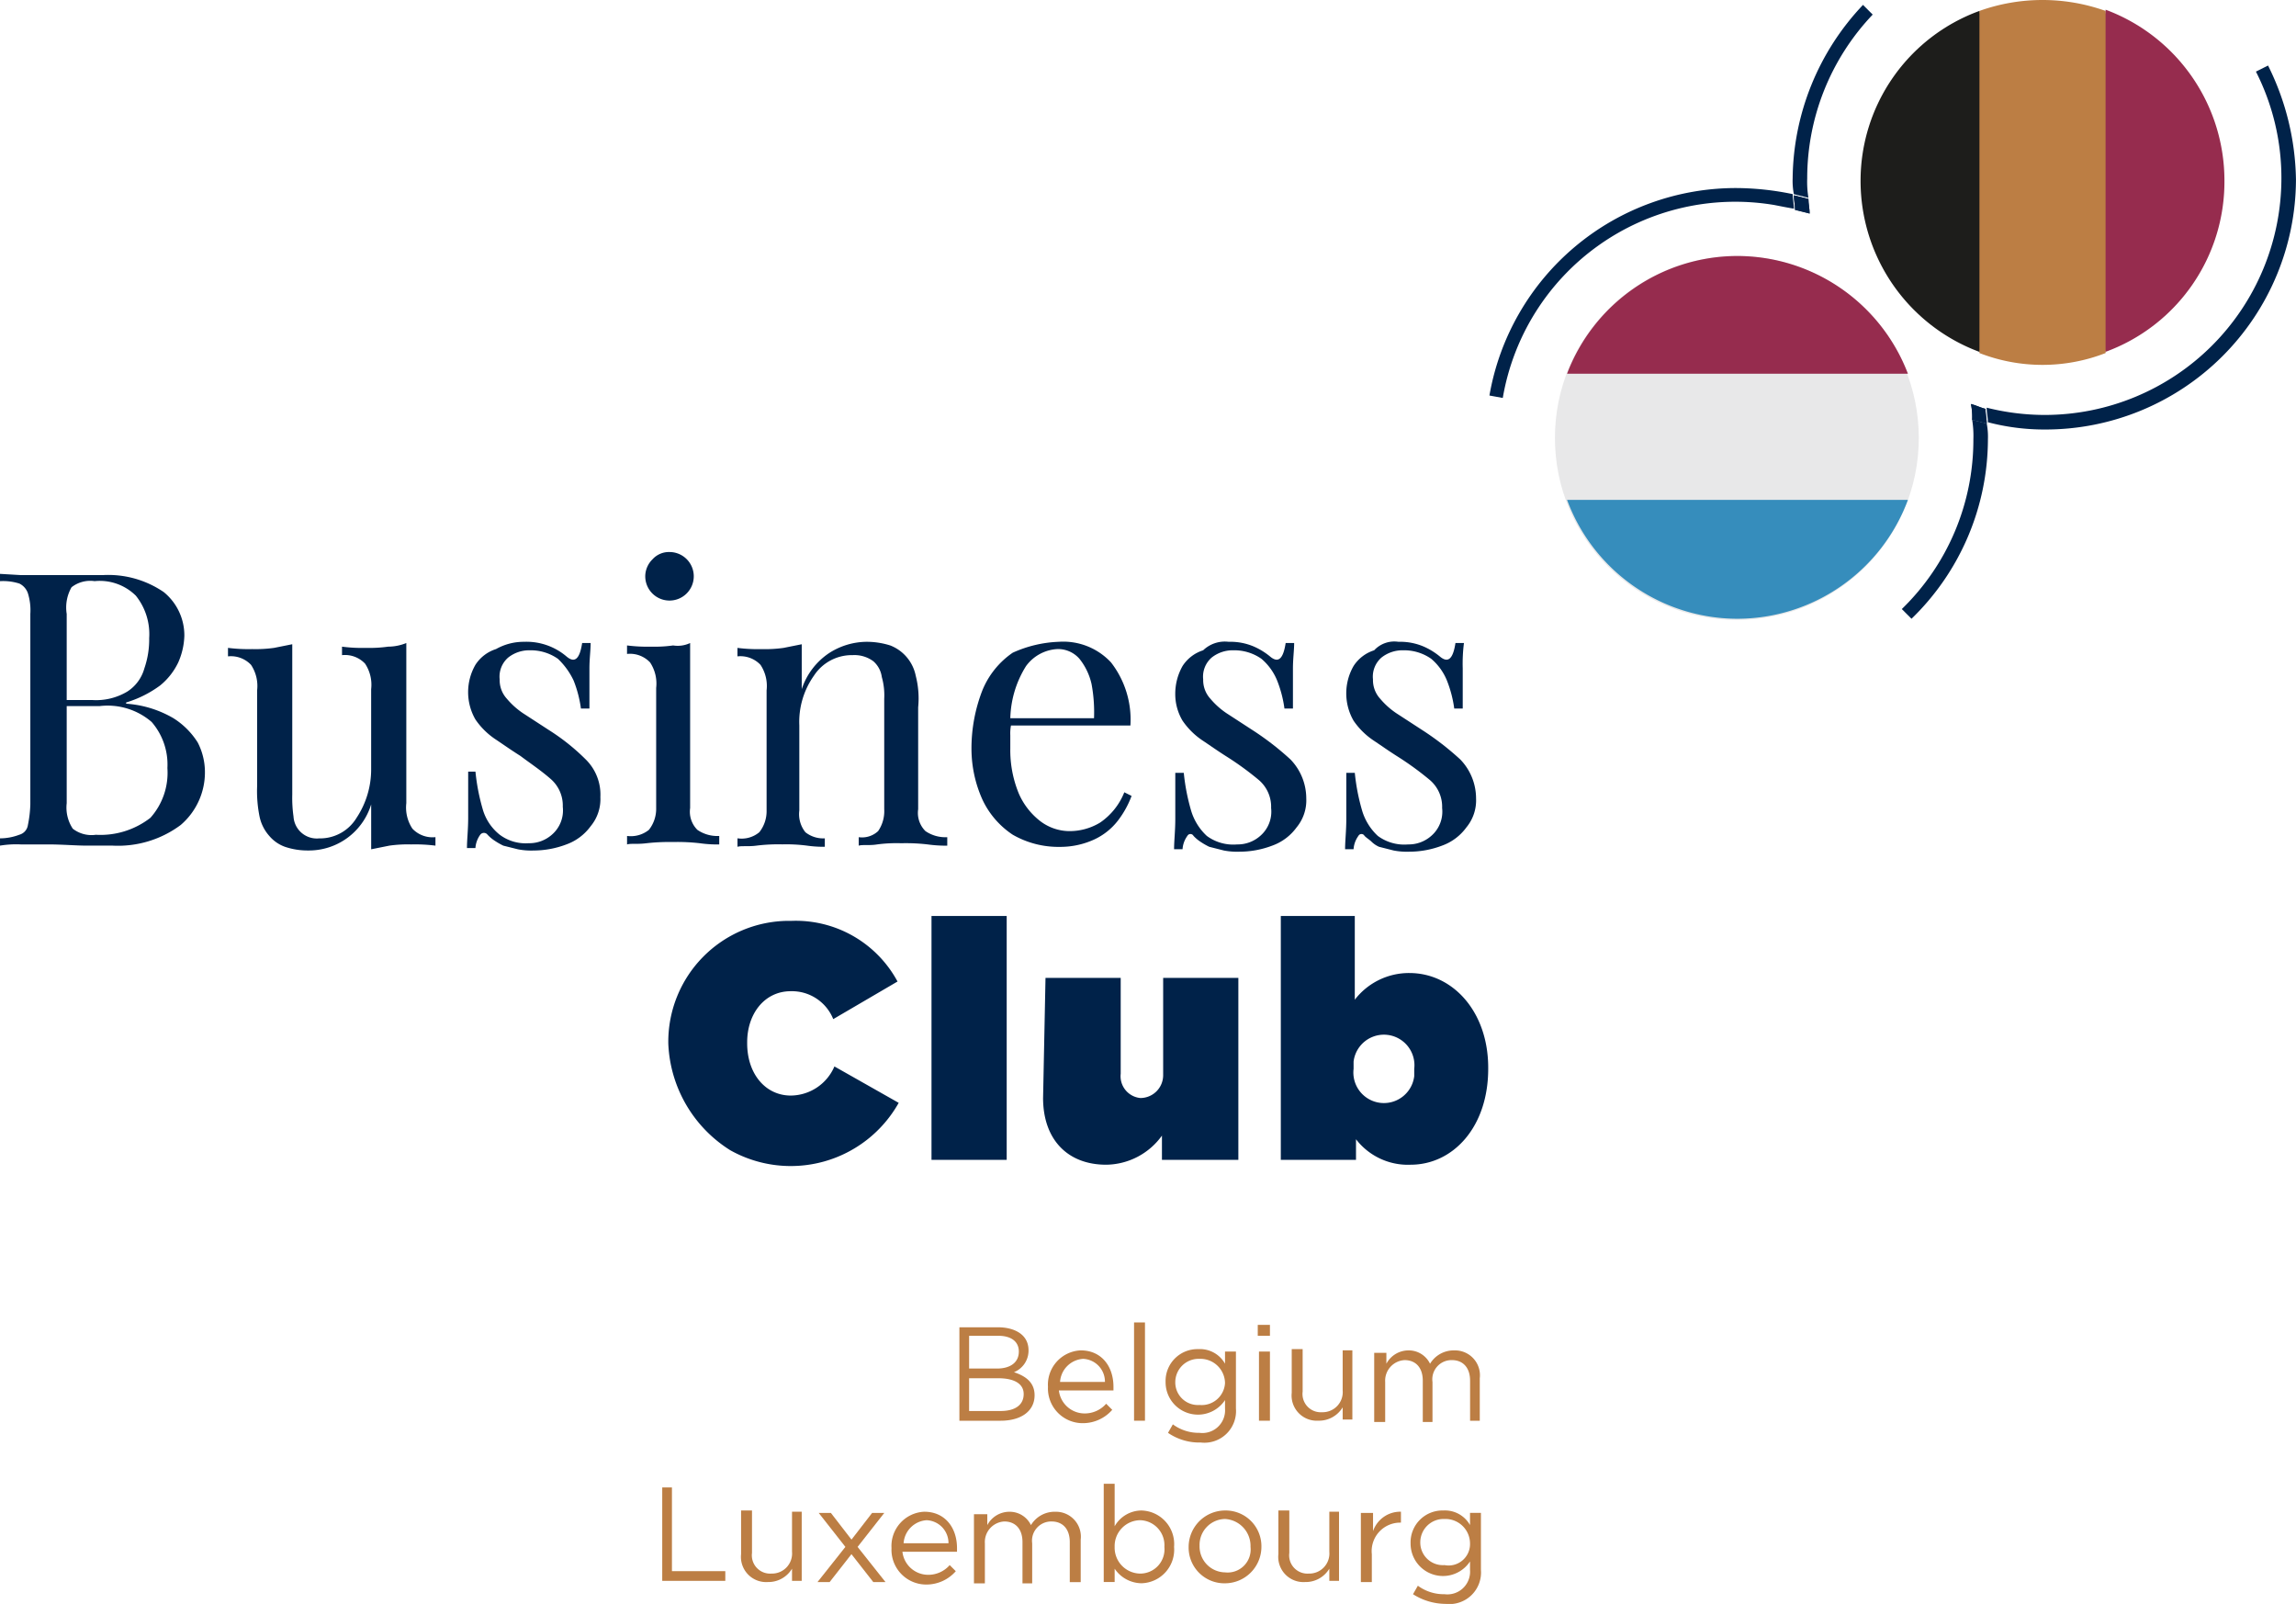 <svg xmlns="http://www.w3.org/2000/svg" width="226.319" height="158.053" viewBox="0 0 226.319 158.053"><g transform="translate(-20.8 -16.9)"><g transform="translate(20.8 16.9)"><g transform="translate(94.449 130.316)"><path d="M99.8,126.3h3.945c1.435,0,2.989.6,2.989,2.272h0a2.287,2.287,0,0,1-1.435,2.152c1.076.359,2.032.956,2.032,2.272h0c0,1.554-1.315,2.511-3.348,2.511H99.92V126.3Zm1.076,4.065h2.75c1.315,0,2.152-.6,2.152-1.674h0c0-.956-.717-1.554-2.032-1.554h-2.869v3.228Zm0,4.184h3.108c1.435,0,2.272-.6,2.272-1.674h0c0-.956-.837-1.554-2.511-1.554h-2.869Z" transform="translate(-99.8 -125.822)" fill="#bc7e44"/><path d="M110.787,134.417a2.8,2.8,0,0,0,2.152-.956l.6.6a3.843,3.843,0,0,1-2.869,1.315,3.425,3.425,0,0,1-3.467-3.587,3.383,3.383,0,0,1,3.228-3.587c2.032,0,3.228,1.554,3.228,3.587v.359h-5.38A2.555,2.555,0,0,0,110.787,134.417Zm2.032-3.108a2.248,2.248,0,0,0-2.152-2.272,2.437,2.437,0,0,0-2.272,2.272Z" transform="translate(-98.353 -125.45)" fill="#bc7e44"/><path d="M114.3,125.9h1.076v9.684H114.3Z" transform="translate(-96.964 -125.9)" fill="#bc7e44"/><path d="M117.139,136.349l.478-.837a4.3,4.3,0,0,0,2.63.837,2.235,2.235,0,0,0,2.511-2.391v-.837a3.193,3.193,0,0,1-5.858-1.793h0a3.139,3.139,0,0,1,3.228-3.228,2.832,2.832,0,0,1,2.63,1.435v-1.2h1.076v5.619a3.115,3.115,0,0,1-3.467,3.348A5.441,5.441,0,0,1,117.139,136.349Zm5.619-4.9h0a2.424,2.424,0,0,0-2.511-2.391,2.3,2.3,0,0,0-2.391,2.272h0a2.228,2.228,0,0,0,2.391,2.272A2.3,2.3,0,0,0,122.758,131.448Z" transform="translate(-96.456 -125.47)" fill="#bc7e44"/><path d="M124.5,126.1h1.2v1.076h-1.2Zm.12,2.63H125.7v6.815H124.62Z" transform="translate(-94.97 -125.861)" fill="#bc7e44"/><path d="M128.376,128.339v3.945a1.8,1.8,0,0,0,1.913,2.032,1.979,1.979,0,0,0,2.032-2.152V128.22h.956v6.815h-.956v-1.2a2.717,2.717,0,0,1-2.391,1.315,2.483,2.483,0,0,1-2.63-2.75v-4.3h1.076Z" transform="translate(-94.422 -125.47)" fill="#bc7e44"/><path d="M135.3,128.32v1.2a2.465,2.465,0,0,1,2.152-1.315,2.326,2.326,0,0,1,2.152,1.315,2.717,2.717,0,0,1,2.391-1.315,2.455,2.455,0,0,1,2.511,2.75v4.184h-.956v-3.945c0-1.315-.717-2.032-1.793-2.032a1.893,1.893,0,0,0-1.913,2.152v3.945h-.956v-4.065c0-1.315-.717-2.032-1.793-2.032a2.026,2.026,0,0,0-1.913,2.152v3.945H134.1v-6.815h1.2Z" transform="translate(-93.092 -125.45)" fill="#bc7e44"/></g><g transform="translate(65.158 146.575)"><path d="M75.3,139.5h1.076v8.249h5.26v.956H75.42V139.5Z" transform="translate(-75.3 -139.5)" fill="#bc7e44"/><path d="M82.976,141.639v3.945a1.8,1.8,0,0,0,1.913,2.032,1.979,1.979,0,0,0,2.032-2.152V141.52h.956v6.815h-.956v-1.2a2.717,2.717,0,0,1-2.391,1.315,2.483,2.483,0,0,1-2.63-2.75v-4.3h1.076Z" transform="translate(-74.009 -139.128)" fill="#bc7e44"/></g><g transform="translate(80.581 149.086)"><path d="M90.95,144.948,88.32,141.6h1.2l2.032,2.63,2.032-2.63h1.2l-2.63,3.348,2.75,3.467H93.7l-2.152-2.75-2.152,2.75H88.2Z" transform="translate(-88.2 -141.6)" fill="#bc7e44"/></g><g transform="translate(87.874 146.217)"><path d="M97.887,147.717a2.8,2.8,0,0,0,2.152-.956l.6.6a3.843,3.843,0,0,1-2.869,1.315,3.425,3.425,0,0,1-3.467-3.587,3.383,3.383,0,0,1,3.228-3.587c2.032,0,3.228,1.554,3.228,3.587v.359h-5.38A2.555,2.555,0,0,0,97.887,147.717Zm2.032-3.108a2.248,2.248,0,0,0-2.152-2.272,2.437,2.437,0,0,0-2.272,2.272Z" transform="translate(-94.3 -138.75)" fill="#bc7e44"/><path d="M102.415,141.62v1.2a2.465,2.465,0,0,1,2.152-1.315,2.326,2.326,0,0,1,2.152,1.315,2.717,2.717,0,0,1,2.391-1.315,2.455,2.455,0,0,1,2.511,2.75v4.184h-1.076v-3.945c0-1.315-.717-2.032-1.793-2.032a1.893,1.893,0,0,0-1.913,2.152v3.945h-.956v-4.065c0-1.315-.717-2.032-1.793-2.032a2.026,2.026,0,0,0-1.913,2.152v3.945H101.1v-6.815h1.315Z" transform="translate(-92.97 -138.75)" fill="#bc7e44"/><path d="M111.8,139.2h1.076v4.184a3.064,3.064,0,0,1,2.63-1.554,3.311,3.311,0,0,1,3.228,3.587h0A3.311,3.311,0,0,1,115.506,149a3.243,3.243,0,0,1-2.63-1.435v1.315H111.8Zm1.076,6.217a2.553,2.553,0,0,0,2.511,2.63,2.393,2.393,0,0,0,2.391-2.63h0a2.46,2.46,0,0,0-2.391-2.63,2.549,2.549,0,0,0-2.511,2.63Z" transform="translate(-90.878 -139.2)" fill="#bc7e44"/><path d="M118.8,144.987h0a3.6,3.6,0,0,1,3.587-3.587,3.523,3.523,0,0,1,3.587,3.587h0a3.6,3.6,0,0,1-3.587,3.587A3.523,3.523,0,0,1,118.8,144.987Zm6.1,0h0a2.66,2.66,0,0,0-2.511-2.75,2.553,2.553,0,0,0-2.511,2.63h0a2.553,2.553,0,0,0,2.511,2.63A2.269,2.269,0,0,0,124.9,144.987Z" transform="translate(-89.509 -138.77)" fill="#bc7e44"/><path d="M127.276,141.639v3.945a1.8,1.8,0,0,0,1.913,2.032,1.979,1.979,0,0,0,2.032-2.152V141.52h.956v6.815h-.956v-1.2a2.717,2.717,0,0,1-2.391,1.315,2.483,2.483,0,0,1-2.63-2.75v-4.3h1.076Z" transform="translate(-88.062 -138.77)" fill="#bc7e44"/></g><g transform="translate(134.142 148.967)"><path d="M134.2,141.62v1.793a2.836,2.836,0,0,1,2.75-1.913v1.076h-.12a2.808,2.808,0,0,0-2.75,3.108v2.75H133V141.62Z" transform="translate(-133 -141.5)" fill="#bc7e44"/></g><g transform="translate(139.043 148.847)"><path d="M137.339,149.649l.478-.837a4.3,4.3,0,0,0,2.63.837,2.235,2.235,0,0,0,2.511-2.391v-.837a3.193,3.193,0,0,1-5.858-1.793h0a3.139,3.139,0,0,1,3.228-3.228,2.832,2.832,0,0,1,2.63,1.435v-1.2h1.076v5.619a3.115,3.115,0,0,1-3.467,3.348A6.013,6.013,0,0,1,137.339,149.649Zm5.619-5.021h0a2.424,2.424,0,0,0-2.511-2.391,2.3,2.3,0,0,0-2.391,2.272h0a2.228,2.228,0,0,0,2.391,2.272A2.112,2.112,0,0,0,142.958,144.628Z" transform="translate(-137.1 -141.4)" fill="#bc7e44"/></g><path d="M196.688,17.976a18.5,18.5,0,0,0-12.434,0L182.7,34.833l1.554,16.857a17.16,17.16,0,0,0,12.434,0l1.554-16.857Z" transform="translate(10.861 -16.9)" fill="#bc7e44"/><path d="M206.116,34.557A17.965,17.965,0,0,0,194.4,17.7V51.415A17.849,17.849,0,0,0,206.116,34.557Z" transform="translate(13.149 -16.744)" fill="#962c4e"/><path d="M174.2,34.538A17.965,17.965,0,0,0,185.916,51.4V17.8A17.809,17.809,0,0,0,174.2,34.538Z" transform="translate(9.199 -16.724)" fill="#1d1d1b"/><circle cx="17.933" cy="17.933" r="17.933" transform="translate(153.271 25.226)" fill="#e8e8e9"/><path d="M166.738,38A17.988,17.988,0,0,0,150,49.6h33.6A18.027,18.027,0,0,0,166.738,38Z" transform="translate(4.466 -12.774)" fill="#962c4e"/><path d="M166.738,69.816A17.965,17.965,0,0,0,183.6,58.1H150A17.927,17.927,0,0,0,166.738,69.816Z" transform="translate(4.466 -8.843)" fill="#368dbc"/><path d="M75.9,104.876h0A11.916,11.916,0,0,1,87.736,92.8h.359a11.391,11.391,0,0,1,10.4,5.978l-6.336,3.706a4.391,4.391,0,0,0-4.184-2.75c-2.63,0-4.3,2.272-4.3,5.021v.12c0,2.989,1.793,5.141,4.3,5.141a4.724,4.724,0,0,0,4.3-2.869l6.336,3.587A12.2,12.2,0,0,1,82,115.4a13.018,13.018,0,0,1-6.1-10.521Z" transform="translate(-10.025 -2.058)" fill="#002249"/><path d="M97.6,92.4h7.412v24.031H97.6Z" transform="translate(-5.781 -2.135)" fill="#002249"/><path d="M107.039,97.5h7.412v9.445a2.158,2.158,0,0,0,1.913,2.391h.12a2.248,2.248,0,0,0,2.152-2.272V97.5h7.412v17.933h-7.532v-2.391a6.858,6.858,0,0,1-5.5,2.869c-3.826,0-6.217-2.511-6.217-6.576Z" transform="translate(-3.982 -1.138)" fill="#002249"/><path d="M126.3,92.4h7.412v8.249a6.739,6.739,0,0,1,5.38-2.63c4.3,0,7.771,3.826,7.771,9.325v.12c0,5.739-3.467,9.445-7.652,9.445a6.453,6.453,0,0,1-5.38-2.511v2.032H126.42V92.4Zm7.293,15.064a3.01,3.01,0,1,0,5.978.717v-.717h0a3.01,3.01,0,1,0-5.978-.717Z" transform="translate(-0.169 -2.135)" fill="#002249"/><path d="M20.8,64.2l2.032.12h8.13a9.679,9.679,0,0,1,5.978,1.674,5.5,5.5,0,0,1,2.032,4.3,7,7,0,0,1-.6,2.63A6.578,6.578,0,0,1,36.581,75.2a11,11,0,0,1-3.348,1.674v.12A10.636,10.636,0,0,1,37.9,78.427a7.61,7.61,0,0,1,2.391,2.391A6.367,6.367,0,0,1,41,83.688a6.823,6.823,0,0,1-2.391,5.26,10.34,10.34,0,0,1-6.7,2.032H29.408c-1.2,0-2.391-.12-3.945-.12h-2.63a9.7,9.7,0,0,0-2.032.12v-.717a5.415,5.415,0,0,0,1.913-.359,1.158,1.158,0,0,0,.837-.956,11.779,11.779,0,0,0,.239-2.032V68.145a5.593,5.593,0,0,0-.239-2.032,1.659,1.659,0,0,0-.837-.956,5.265,5.265,0,0,0-1.913-.239Zm9.325.717a3,3,0,0,0-2.272.6,4.023,4.023,0,0,0-.478,2.63V86.8a3.759,3.759,0,0,0,.6,2.511,3,3,0,0,0,2.272.6,8.023,8.023,0,0,0,5.38-1.674,6.654,6.654,0,0,0,1.674-4.9,6.4,6.4,0,0,0-1.554-4.543A6.644,6.644,0,0,0,30.6,77.232H26.658v-.6h3.228a5.981,5.981,0,0,0,3.467-.837,3.953,3.953,0,0,0,1.674-2.272,8.688,8.688,0,0,0,.478-2.989,6.044,6.044,0,0,0-1.315-4.184A5.055,5.055,0,0,0,30.125,64.917Z" transform="translate(-20.8 -7.65)" fill="#002249"/><path d="M57.175,69.9V85.681a3.759,3.759,0,0,0,.6,2.511,2.726,2.726,0,0,0,2.272.837v.837a16.023,16.023,0,0,0-2.391-.12,12.994,12.994,0,0,0-2.152.12l-1.793.359V85.8a6.421,6.421,0,0,1-6.217,4.543,6.961,6.961,0,0,1-2.272-.359,3.641,3.641,0,0,1-1.554-1.076A4.142,4.142,0,0,1,42.708,87a12.618,12.618,0,0,1-.239-2.989V74.563a3.759,3.759,0,0,0-.6-2.511,2.726,2.726,0,0,0-2.272-.837v-.837a16.023,16.023,0,0,0,2.391.12,13,13,0,0,0,2.152-.12l1.793-.359V84.844A12.994,12.994,0,0,0,46.056,87a2.3,2.3,0,0,0,2.511,2.152h.12a4.205,4.205,0,0,0,3.587-2.032,8.622,8.622,0,0,0,1.435-4.782V74.443a3.759,3.759,0,0,0-.6-2.511,2.726,2.726,0,0,0-2.272-.837v-.837a15.243,15.243,0,0,0,2.391.12,13,13,0,0,0,2.152-.12A4.8,4.8,0,0,0,57.175,69.9Z" transform="translate(-17.124 -6.535)" fill="#002249"/><path d="M64.919,69.8A6.088,6.088,0,0,1,69.1,71.235c.837.717,1.315.239,1.554-1.315h.837c0,.717-.12,1.554-.12,2.511v3.945h-.837a11.675,11.675,0,0,0-.717-2.75,7.1,7.1,0,0,0-1.554-2.152,4.652,4.652,0,0,0-2.75-.837,3.338,3.338,0,0,0-2.152.717,2.494,2.494,0,0,0-.837,2.152,2.715,2.715,0,0,0,.717,1.913,7.64,7.64,0,0,0,1.793,1.554l2.391,1.554A20.987,20.987,0,0,1,71.016,81.4,4.859,4.859,0,0,1,72.451,85.1a4.175,4.175,0,0,1-.956,2.869A5.094,5.094,0,0,1,69.1,89.766a9.128,9.128,0,0,1-3.228.6,6.817,6.817,0,0,1-1.554-.12l-1.435-.359a6.856,6.856,0,0,1-.837-.478,3.792,3.792,0,0,1-.717-.6.448.448,0,0,0-.717,0,2.507,2.507,0,0,0-.478,1.315H59.3c0-.837.12-1.793.12-2.989V82.592h.717a20.276,20.276,0,0,0,.717,3.706,4.93,4.93,0,0,0,1.674,2.511,4.257,4.257,0,0,0,2.869.837,3.354,3.354,0,0,0,2.272-.837,3.153,3.153,0,0,0,1.076-2.75,3.462,3.462,0,0,0-1.2-2.75c-.956-.837-2.032-1.554-2.989-2.272-.956-.6-1.793-1.2-2.511-1.674a7.278,7.278,0,0,1-1.913-1.913,5.4,5.4,0,0,1,0-5.38,3.763,3.763,0,0,1,2.032-1.554A5.554,5.554,0,0,1,64.919,69.8Z" transform="translate(-13.271 -6.555)" fill="#002249"/><path d="M78.717,71.367v16.26a2.52,2.52,0,0,0,.717,2.152,3.467,3.467,0,0,0,2.152.6v.837a12.391,12.391,0,0,1-1.913-.12,19.371,19.371,0,0,0-2.63-.12,20.266,20.266,0,0,0-2.63.12c-.956.12-1.554,0-1.913.12v-.837a2.848,2.848,0,0,0,2.152-.6,3.338,3.338,0,0,0,.717-2.152V75.79a3.759,3.759,0,0,0-.6-2.511,2.726,2.726,0,0,0-2.272-.837v-.837a16.023,16.023,0,0,0,2.391.12,13,13,0,0,0,2.152-.12A2.866,2.866,0,0,0,78.717,71.367ZM76.684,62.4a2.391,2.391,0,1,1-2.391,2.391,2.36,2.36,0,0,1,.717-1.674A2.171,2.171,0,0,1,76.684,62.4Z" transform="translate(-10.69 -8.002)" fill="#002249"/><path d="M94.273,69.8a7.708,7.708,0,0,1,2.391.359,4.059,4.059,0,0,1,2.511,2.989,8.9,8.9,0,0,1,.239,3.108V86.3a2.52,2.52,0,0,0,.717,2.152,3.467,3.467,0,0,0,2.152.6v.837a13.207,13.207,0,0,1-1.913-.12,18.511,18.511,0,0,0-2.63-.12,14.494,14.494,0,0,0-2.391.12c-.717.12-1.435,0-1.793.12v-.837a2.321,2.321,0,0,0,1.913-.6,3.467,3.467,0,0,0,.6-2.152V75.419a6.62,6.62,0,0,0-.239-2.152,2.5,2.5,0,0,0-.837-1.554,3.13,3.13,0,0,0-2.032-.6,4.457,4.457,0,0,0-3.826,2.032,7.884,7.884,0,0,0-1.435,4.9v8.369a2.848,2.848,0,0,0,.6,2.152,2.813,2.813,0,0,0,1.913.6V90a11.823,11.823,0,0,1-1.793-.12,16.023,16.023,0,0,0-2.391-.12,17.657,17.657,0,0,0-2.511.12c-.837.12-1.554,0-1.913.12v-.837a2.717,2.717,0,0,0,2.152-.6,3.338,3.338,0,0,0,.717-2.152V74.582a3.759,3.759,0,0,0-.6-2.511,2.726,2.726,0,0,0-2.272-.837V70.4a16.023,16.023,0,0,0,2.391.12,13,13,0,0,0,2.152-.12l1.793-.359v4.424a6.816,6.816,0,0,1,2.75-3.587A6.92,6.92,0,0,1,94.273,69.8Z" transform="translate(-8.91 -6.555)" fill="#002249"/><path d="M109.508,69.8a6.43,6.43,0,0,1,5.141,2.032,9.19,9.19,0,0,1,1.913,6.217H103.291v-.717h9.684a15.238,15.238,0,0,0-.239-3.348,6.12,6.12,0,0,0-1.2-2.511,2.8,2.8,0,0,0-2.152-.956,4.087,4.087,0,0,0-3.108,1.674,10.1,10.1,0,0,0-1.554,5.5l.12.12a4.067,4.067,0,0,0-.12,1.2v1.315a11.2,11.2,0,0,0,.837,4.424,6.912,6.912,0,0,0,2.152,2.75,4.79,4.79,0,0,0,2.75.956,5.792,5.792,0,0,0,3.108-.837,6.523,6.523,0,0,0,2.391-2.989l.717.359a9.343,9.343,0,0,1-1.315,2.391,6.293,6.293,0,0,1-2.391,1.913,8.023,8.023,0,0,1-3.348.717,9.04,9.04,0,0,1-4.663-1.2,8.442,8.442,0,0,1-2.989-3.467,12.236,12.236,0,0,1-1.076-5.021,15.765,15.765,0,0,1,1.076-5.739,8.269,8.269,0,0,1,2.989-3.706A12.04,12.04,0,0,1,109.508,69.8Z" transform="translate(-5.136 -6.557)" fill="#002249"/><path d="M122.98,69.8a5.88,5.88,0,0,1,2.511.478,6.778,6.778,0,0,1,1.554.956c.837.717,1.315.239,1.554-1.315h.837c0,.717-.12,1.554-.12,2.511v3.945h-.837a11.675,11.675,0,0,0-.717-2.75,5.534,5.534,0,0,0-1.554-2.152,4.652,4.652,0,0,0-2.75-.837,3.338,3.338,0,0,0-2.152.717,2.494,2.494,0,0,0-.837,2.152,2.715,2.715,0,0,0,.717,1.913,7.64,7.64,0,0,0,1.793,1.554l2.391,1.554a27.97,27.97,0,0,1,3.706,2.869,5.53,5.53,0,0,1,1.554,3.826,4.174,4.174,0,0,1-.956,2.869,5.094,5.094,0,0,1-2.391,1.793,9.128,9.128,0,0,1-3.228.6,6.817,6.817,0,0,1-1.554-.12L121.067,90a6.856,6.856,0,0,1-.837-.478,3.791,3.791,0,0,1-.717-.6.339.339,0,0,0-.6,0h0a2.507,2.507,0,0,0-.478,1.315H117.6c0-.837.12-1.793.12-2.989V82.712h.837a20.278,20.278,0,0,0,.717,3.706,5.557,5.557,0,0,0,1.554,2.511,4.393,4.393,0,0,0,2.989.837,3.354,3.354,0,0,0,2.272-.837,3.153,3.153,0,0,0,1.076-2.75,3.462,3.462,0,0,0-1.2-2.75,29.605,29.605,0,0,0-3.108-2.272c-.956-.6-1.793-1.2-2.511-1.674a7.277,7.277,0,0,1-1.913-1.913,5.12,5.12,0,0,1-.717-2.63,5.554,5.554,0,0,1,.717-2.75,3.763,3.763,0,0,1,2.032-1.554A3.087,3.087,0,0,1,122.98,69.8Z" transform="translate(-1.87 -6.555)" fill="#002249"/><path d="M136.96,69.8a5.88,5.88,0,0,1,2.511.478,6.778,6.778,0,0,1,1.554.956c.837.717,1.315.239,1.554-1.315h.837a16.05,16.05,0,0,0-.12,2.511v3.945h-.837a11.676,11.676,0,0,0-.717-2.75,5.534,5.534,0,0,0-1.554-2.152,4.652,4.652,0,0,0-2.75-.837,3.338,3.338,0,0,0-2.152.717,2.494,2.494,0,0,0-.837,2.152,2.715,2.715,0,0,0,.717,1.913,7.641,7.641,0,0,0,1.793,1.554l2.391,1.554a27.971,27.971,0,0,1,3.706,2.869,5.53,5.53,0,0,1,1.554,3.826,4.175,4.175,0,0,1-.956,2.869,5.094,5.094,0,0,1-2.391,1.793,9.128,9.128,0,0,1-3.228.6,6.817,6.817,0,0,1-1.554-.12L135.048,90a2.5,2.5,0,0,1-.717-.478c-.239-.239-.478-.359-.717-.6a.339.339,0,0,0-.6,0h0a2.507,2.507,0,0,0-.478,1.315H131.7c0-.837.12-1.793.12-2.989V82.712h.837a20.278,20.278,0,0,0,.717,3.706,5.557,5.557,0,0,0,1.554,2.511,4.393,4.393,0,0,0,2.989.837,3.354,3.354,0,0,0,2.272-.837,3.153,3.153,0,0,0,1.076-2.75,3.462,3.462,0,0,0-1.2-2.75,29.6,29.6,0,0,0-3.108-2.272c-.956-.6-1.793-1.2-2.511-1.674a7.277,7.277,0,0,1-1.913-1.913,5.4,5.4,0,0,1,0-5.38,3.763,3.763,0,0,1,2.032-1.554A2.709,2.709,0,0,1,136.96,69.8Z" transform="translate(0.887 -6.555)" fill="#002249"/><path d="M170,34.5a23.354,23.354,0,0,0,15.9,18.77A23.551,23.551,0,0,0,170,34.5Z" transform="translate(8.377 -13.458)" fill="none"/><path d="M167.989,32.4A24.66,24.66,0,0,0,143.6,52.844l1.315.239A23.248,23.248,0,0,1,171.7,34.074c.6.12,1.2.239,1.913.359,0-.478-.12-.956-.12-1.435A27.674,27.674,0,0,0,167.989,32.4Z" transform="translate(3.215 -13.869)" fill="#002249"/><path d="M184.654,53.413A23.233,23.233,0,0,1,177.6,70.151l.956.956a24.7,24.7,0,0,0,7.532-17.694,6.816,6.816,0,0,0-.12-1.554l-1.435-.359A9.665,9.665,0,0,1,184.654,53.413Z" transform="translate(9.864 -10.134)" fill="#002249"/><path d="M170.035,34.4a23.409,23.409,0,0,1,6.456-16.14l-.956-.956A25.208,25.208,0,0,0,168.6,34.4a6.816,6.816,0,0,0,.12,1.554l1.435.359A9.665,9.665,0,0,1,170.035,34.4Z" transform="translate(8.103 -16.822)" fill="#002249"/><path d="M212.337,22.3l-1.2.6a23.109,23.109,0,0,1,2.511,10.521,23.343,23.343,0,0,1-23.313,23.313,23.582,23.582,0,0,1-5.739-.717c0,.478.12.956.12,1.435a21.941,21.941,0,0,0,5.619.717,24.7,24.7,0,0,0,24.748-24.628,25.977,25.977,0,0,0-2.75-11.238Z" transform="translate(11.232 -15.844)" fill="#002249"/><path d="M183.3,50.2a6.315,6.315,0,0,1,.12,1.554l1.435.359c0-.478-.12-.956-.12-1.435C184.256,50.559,183.778,50.32,183.3,50.2Z" transform="translate(10.978 -10.388)" fill="#002249"/><path d="M183.3,50.2a6.315,6.315,0,0,1,.12,1.554l1.435.359c0-.478-.12-.956-.12-1.435C184.256,50.559,183.778,50.32,183.3,50.2Z" transform="translate(10.978 -10.388)" fill="#002249"/><path d="M170.135,33.359,168.7,33c0,.478.12.956.12,1.435l1.435.359C170.254,34.315,170.135,33.837,170.135,33.359Z" transform="translate(8.123 -13.752)" fill="#002249"/><path d="M170.135,33.359,168.7,33c0,.478.12.956.12,1.435l1.435.359C170.254,34.315,170.135,33.837,170.135,33.359Z" transform="translate(8.123 -13.752)" fill="#002249"/></g></g></svg>